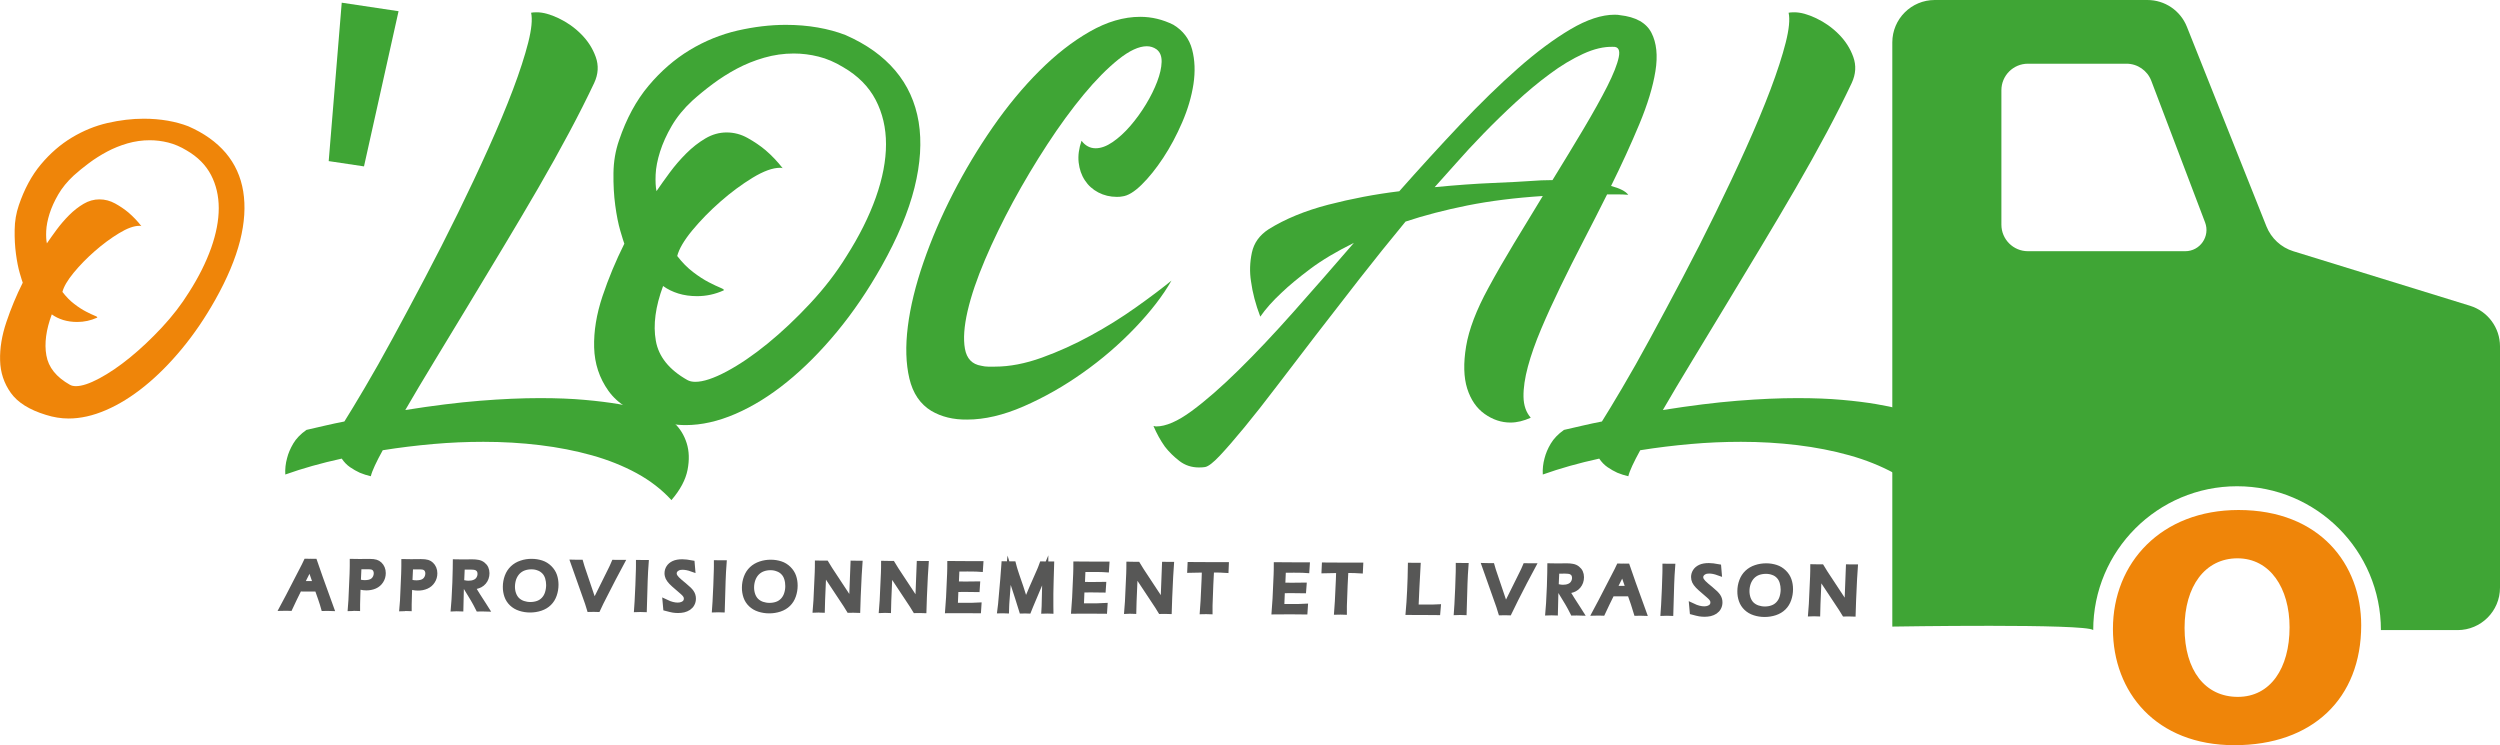 <?xml version="1.0" encoding="UTF-8"?>
<!-- Generator: $$$/GeneralStr/196=Adobe Illustrator 27.6.0, SVG Export Plug-In . SVG Version: 6.00 Build 0)  -->
<svg xmlns="http://www.w3.org/2000/svg" xmlns:xlink="http://www.w3.org/1999/xlink" version="1.1" id="Calque_1" x="0px" y="0px" width="520px" height="155px" viewBox="0 0 520 155" style="enable-background:new 0 0 520 155;" xml:space="preserve">
<style type="text/css">
	.st0{fill:#EF8509;}
	.st1{fill:#3FA535;}
	.st2{fill:#575756;stroke:#575756;stroke-width:1.241;stroke-miterlimit:10;}
</style>
<g>
	<g>
		<path class="st0" d="M44.8,62.31c-2.11,3.76-4.42,7.16-6.94,10.21c-2.52,3.05-5.11,5.65-7.77,7.8c-2.66,2.15-5.34,3.82-8.04,4.98    c-2.7,1.17-5.29,1.75-7.77,1.75c-1.56,0-3.14-0.25-4.74-0.76c-3.44-1.05-5.87-2.58-7.29-4.57c-1.42-1.99-2.17-4.25-2.23-6.77    c-0.07-2.52,0.37-5.18,1.31-7.97c0.94-2.8,2.07-5.52,3.4-8.18c-0.09-0.23-0.3-0.89-0.62-1.99c-0.32-1.1-0.58-2.43-0.79-3.99    c-0.21-1.56-0.3-3.23-0.27-5.02c0.02-1.79,0.31-3.48,0.86-5.09c1.15-3.39,2.68-6.23,4.61-8.53c1.92-2.29,4.07-4.15,6.43-5.57    c2.36-1.42,4.83-2.43,7.42-3.03c2.59-0.59,5.1-0.89,7.53-0.89c1.74,0,3.4,0.14,4.98,0.41c1.58,0.28,3.01,0.67,4.3,1.17    c3.25,1.42,5.84,3.27,7.77,5.53c1.92,2.27,3.14,4.94,3.64,8.01c0.5,3.07,0.29,6.49-0.65,10.24C48.98,53.83,47.27,57.91,44.8,62.31    z M14.55,80.04c0.32,0.18,0.73,0.28,1.24,0.28c1.24,0,2.86-0.54,4.88-1.62c2.02-1.08,4.14-2.52,6.36-4.33    c2.22-1.81,4.43-3.89,6.64-6.26c2.2-2.36,4.08-4.8,5.64-7.32c2.02-3.16,3.55-6.23,4.61-9.21c1.05-2.98,1.58-5.74,1.58-8.28    c0-2.54-0.54-4.85-1.61-6.91c-1.08-2.06-2.76-3.76-5.05-5.09c-1.28-0.78-2.57-1.33-3.85-1.65c-1.28-0.32-2.57-0.48-3.85-0.48    c-1.56,0-3.09,0.22-4.61,0.65c-1.51,0.44-2.93,1.01-4.26,1.72c-1.33,0.71-2.58,1.5-3.75,2.37c-1.17,0.87-2.23,1.74-3.2,2.61    c-1.33,1.24-2.4,2.54-3.2,3.92c-0.8,1.38-1.41,2.72-1.82,4.02c-0.41,1.31-0.64,2.5-0.69,3.58c-0.05,1.08,0,1.94,0.14,2.58    c0.59-0.87,1.28-1.83,2.06-2.89c0.78-1.05,1.64-2.05,2.58-2.99c0.94-0.94,1.94-1.72,2.99-2.34c1.05-0.62,2.15-0.93,3.3-0.93    s2.23,0.29,3.27,0.86c1.03,0.57,1.96,1.2,2.78,1.89c0.96,0.83,1.86,1.76,2.68,2.82c-0.09-0.04-0.23-0.07-0.41-0.07    c-1.15,0-2.57,0.52-4.26,1.55c-1.7,1.03-3.37,2.27-5.02,3.71c-1.65,1.44-3.12,2.95-4.4,4.5c-1.28,1.56-2.06,2.89-2.34,3.99    c0.78,1.01,1.6,1.85,2.47,2.51c0.87,0.67,1.68,1.19,2.44,1.58c0.76,0.39,1.36,0.68,1.82,0.86c0.46,0.18,0.62,0.32,0.48,0.41    c-1.33,0.6-2.71,0.89-4.13,0.89c-1.06,0-2.03-0.14-2.92-0.41c-0.89-0.28-1.68-0.66-2.37-1.17c-1.19,3.21-1.57,6.05-1.13,8.52    C10.07,76.4,11.7,78.44,14.55,80.04z"></path>
		<path class="st1" d="M59.34,98.7c-0.06-1.16,0.06-2.29,0.37-3.4c0.24-0.98,0.67-1.99,1.28-3.03c0.61-1.04,1.53-1.99,2.75-2.85    c1.35-0.31,2.68-0.61,3.99-0.92c1.32-0.31,2.62-0.58,3.9-0.83c1.04-1.65,2.45-3.98,4.22-6.98c1.78-3,3.72-6.44,5.83-10.33    c2.11-3.89,4.35-8.06,6.7-12.53c2.36-4.47,4.65-8.98,6.89-13.54c2.23-4.56,4.35-9.04,6.33-13.45c1.99-4.41,3.69-8.48,5.1-12.21    c1.41-3.73,2.46-6.99,3.17-9.78c0.7-2.78,0.9-4.85,0.6-6.2c0.24-0.06,0.64-0.09,1.19-0.09c1.28,0,2.8,0.41,4.54,1.24    c1.74,0.83,3.31,1.93,4.68,3.31c1.38,1.38,2.39,2.95,3.03,4.73c0.64,1.78,0.54,3.58-0.32,5.42c-1.47,3.12-3.2,6.55-5.19,10.28    c-1.99,3.73-4.15,7.61-6.47,11.61c-2.33,4.01-4.74,8.09-7.25,12.26c-2.51,4.16-4.97,8.25-7.39,12.26    c-2.42,4.01-4.74,7.85-6.98,11.52c-2.23,3.67-4.24,7.04-6.01,10.1c5.75-0.92,10.93-1.56,15.52-1.93s8.75-0.55,12.49-0.55    c3.49,0,6.59,0.12,9.32,0.37c2.72,0.24,5.06,0.54,7.02,0.87c1.96,0.34,3.6,0.67,4.91,1.01c1.32,0.34,2.31,0.6,2.98,0.78    c1.29,0.31,2.53,1.02,3.72,2.16c1.19,1.13,2.05,2.53,2.57,4.18c0.52,1.65,0.58,3.5,0.18,5.55c-0.4,2.05-1.51,4.15-3.35,6.29    c-2.02-2.2-4.44-4.07-7.25-5.6c-2.82-1.53-5.92-2.77-9.32-3.72c-3.4-0.95-6.99-1.65-10.79-2.11c-3.8-0.46-7.71-0.69-11.75-0.69    c-3.49,0-6.98,0.15-10.47,0.46c-3.49,0.31-6.98,0.73-10.47,1.29c-0.67,1.22-1.23,2.29-1.65,3.21c-0.43,0.92-0.7,1.65-0.83,2.2    c-0.79-0.18-1.56-0.43-2.29-0.73c-0.67-0.31-1.35-0.69-2.02-1.15c-0.67-0.46-1.25-1.06-1.74-1.79    C66.87,96.31,62.95,97.41,59.34,98.7z"></path>
		<path class="st1" d="M183.37,55.37c-2.82,5.02-5.91,9.56-9.27,13.63c-3.37,4.07-6.82,7.54-10.37,10.42    c-3.55,2.88-7.13,5.1-10.74,6.66c-3.61,1.56-7.07,2.34-10.37,2.34c-2.08,0-4.19-0.34-6.33-1.01c-4.59-1.41-7.83-3.44-9.73-6.11    c-1.9-2.66-2.89-5.68-2.98-9.04c-0.09-3.36,0.49-6.91,1.74-10.65c1.25-3.73,2.77-7.37,4.54-10.92c-0.12-0.31-0.4-1.19-0.83-2.66    c-0.43-1.47-0.78-3.24-1.06-5.32c-0.28-2.08-0.4-4.31-0.37-6.7c0.03-2.39,0.41-4.65,1.15-6.79c1.53-4.53,3.58-8.32,6.15-11.38    c2.57-3.06,5.43-5.54,8.58-7.44c3.15-1.9,6.46-3.24,9.92-4.04c3.46-0.79,6.81-1.19,10.05-1.19c2.32,0,4.54,0.18,6.65,0.55    c2.11,0.37,4.02,0.89,5.74,1.56c4.35,1.9,7.8,4.36,10.37,7.39c2.57,3.03,4.19,6.6,4.87,10.7c0.67,4.1,0.38,8.66-0.87,13.68    C188.96,44.04,186.68,49.49,183.37,55.37z M142.98,79.05c0.43,0.24,0.98,0.37,1.65,0.37c1.65,0,3.82-0.72,6.52-2.16    c2.69-1.44,5.52-3.36,8.49-5.78c2.97-2.42,5.92-5.2,8.86-8.35c2.94-3.15,5.45-6.41,7.53-9.78c2.69-4.22,4.74-8.32,6.15-12.3    c1.41-3.98,2.11-7.67,2.11-11.06s-0.72-6.47-2.16-9.23c-1.44-2.75-3.69-5.02-6.75-6.79c-1.71-1.04-3.43-1.78-5.14-2.2    c-1.71-0.43-3.43-0.64-5.14-0.64c-2.08,0-4.13,0.29-6.15,0.87c-2.02,0.58-3.92,1.35-5.69,2.29c-1.78,0.95-3.44,2.01-5,3.17    c-1.56,1.16-2.98,2.33-4.27,3.49c-1.78,1.65-3.2,3.4-4.27,5.23c-1.07,1.84-1.88,3.63-2.43,5.37c-0.55,1.74-0.86,3.34-0.92,4.77    c-0.06,1.44,0,2.59,0.18,3.44c0.79-1.16,1.71-2.45,2.75-3.86c1.04-1.41,2.19-2.74,3.44-3.99c1.25-1.25,2.58-2.29,3.99-3.12    c1.41-0.83,2.88-1.24,4.41-1.24c1.53,0,2.98,0.38,4.36,1.15c1.38,0.77,2.62,1.61,3.72,2.53c1.29,1.1,2.48,2.36,3.58,3.76    c-0.12-0.06-0.31-0.09-0.55-0.09c-1.53,0-3.43,0.69-5.69,2.06c-2.26,1.38-4.5,3.03-6.7,4.96c-2.2,1.93-4.16,3.93-5.88,6.01    c-1.71,2.08-2.75,3.86-3.12,5.32c1.04,1.35,2.14,2.46,3.31,3.35c1.16,0.89,2.25,1.59,3.26,2.11c1.01,0.52,1.82,0.9,2.43,1.15    c0.61,0.25,0.83,0.43,0.64,0.55c-1.78,0.8-3.61,1.19-5.51,1.19c-1.41,0-2.71-0.18-3.9-0.55c-1.19-0.37-2.25-0.89-3.17-1.56    c-1.59,4.29-2.1,8.08-1.51,11.38C136.99,74.18,139.18,76.91,142.98,79.05z"></path>
		<path class="st1" d="M193.74,85.48c-2.33-1.41-3.86-3.66-4.59-6.75c-0.73-3.09-0.84-6.7-0.32-10.83    c0.52-4.13,1.61-8.58,3.26-13.36s3.7-9.55,6.15-14.32c2.45-4.77,5.2-9.36,8.26-13.77c3.06-4.41,6.29-8.31,9.69-11.7    c3.4-3.4,6.88-6.12,10.47-8.17c3.58-2.05,7.08-3.08,10.51-3.08c2.39,0,4.68,0.55,6.89,1.65c2.02,1.22,3.32,2.94,3.9,5.14    c0.58,2.2,0.67,4.61,0.28,7.21c-0.4,2.6-1.18,5.25-2.34,7.94c-1.16,2.69-2.48,5.16-3.95,7.39c-1.47,2.23-2.97,4.1-4.5,5.6    c-1.53,1.5-2.88,2.31-4.04,2.43c-0.24,0.06-0.61,0.09-1.1,0.09c-1.41,0-2.69-0.31-3.86-0.92c-1.16-0.61-2.1-1.45-2.8-2.53    c-0.71-1.07-1.13-2.31-1.29-3.72c-0.15-1.41,0.05-2.91,0.6-4.5c0.79,1.04,1.78,1.56,2.94,1.56c1.1,0,2.28-0.43,3.53-1.29    c1.25-0.86,2.48-1.97,3.67-3.35c1.19-1.38,2.28-2.88,3.26-4.5c0.98-1.62,1.76-3.2,2.34-4.73c0.58-1.53,0.89-2.89,0.92-4.09    c0.03-1.19-0.32-2.06-1.06-2.62c-0.61-0.43-1.29-0.64-2.02-0.64c-1.65,0-3.63,0.92-5.92,2.75c-2.29,1.84-4.7,4.27-7.21,7.3    c-2.51,3.03-5.04,6.49-7.57,10.37c-2.54,3.89-4.91,7.86-7.12,11.93c-2.2,4.07-4.15,8.08-5.83,12.03    c-1.68,3.95-2.89,7.51-3.63,10.7c-0.73,3.18-0.92,5.8-0.55,7.85c0.37,2.05,1.5,3.23,3.4,3.53c0.49,0.12,0.96,0.18,1.42,0.18    c0.46,0,0.93,0,1.42,0c3.06,0,6.32-0.63,9.78-1.88c3.46-1.25,6.84-2.78,10.14-4.59c3.31-1.8,6.43-3.75,9.36-5.83    c2.94-2.08,5.42-3.95,7.44-5.6c-1.78,3.12-4.3,6.4-7.57,9.82c-3.28,3.43-6.9,6.55-10.88,9.36c-3.98,2.82-8.08,5.14-12.3,6.98    c-4.22,1.84-8.14,2.75-11.75,2.75C198.3,87.31,195.83,86.7,193.74,85.48z"></path>
		<path class="st1" d="M320.9,40.77c-5.75,0.37-10.99,1.03-15.7,1.97c-4.71,0.95-9,2.07-12.85,3.35c-3.24,3.92-6.44,7.9-9.59,11.93    c-3.15,4.04-6.17,7.93-9.04,11.66c-2.88,3.73-5.57,7.25-8.08,10.56c-2.51,3.3-4.77,6.18-6.79,8.63c-2.02,2.45-3.72,4.41-5.1,5.88    s-2.4,2.26-3.08,2.39c-0.31,0.06-0.73,0.09-1.29,0.09c-1.53,0-2.88-0.44-4.04-1.33c-1.16-0.89-2.17-1.88-3.03-2.98    c-0.92-1.29-1.71-2.73-2.39-4.31c0.12,0,0.21,0.01,0.28,0.04c0.06,0.03,0.15,0.05,0.28,0.05c2.02,0,4.48-1.07,7.39-3.21    c2.91-2.14,6.15-4.97,9.73-8.49c3.58-3.52,7.41-7.57,11.48-12.16c4.07-4.59,8.25-9.36,12.53-14.32c-3.61,1.78-6.64,3.58-9.09,5.42    c-2.45,1.84-4.44,3.49-5.97,4.96c-1.84,1.71-3.31,3.37-4.41,4.96c-0.98-2.57-1.62-5.02-1.93-7.34c-0.31-1.96-0.25-3.95,0.18-5.97    c0.43-2.02,1.59-3.64,3.49-4.87c3.43-2.14,7.56-3.84,12.39-5.1c4.83-1.25,9.76-2.19,14.78-2.8c4.22-4.77,8.43-9.38,12.62-13.82    c4.19-4.44,8.22-8.35,12.07-11.75c3.86-3.4,7.5-6.1,10.92-8.12s6.49-3.03,9.18-3.03c0.49,0,0.86,0.03,1.1,0.09    c3.31,0.37,5.49,1.59,6.56,3.67c1.07,2.08,1.35,4.74,0.83,7.99c-0.52,3.24-1.64,6.92-3.35,11.02c-1.71,4.1-3.67,8.39-5.88,12.85    c1.84,0.49,3.03,1.1,3.58,1.84c-0.73-0.06-1.47-0.09-2.2-0.09c-0.73,0-1.47,0-2.2,0c-1.59,3.18-3.23,6.4-4.91,9.64    c-1.68,3.24-3.27,6.41-4.77,9.5c-1.5,3.09-2.85,6.05-4.04,8.86c-1.19,2.82-2.11,5.42-2.75,7.8s-0.95,4.48-0.92,6.29    c0.03,1.8,0.54,3.26,1.51,4.36c-1.47,0.67-2.88,1.01-4.22,1.01c-1.9,0-3.69-0.6-5.37-1.79c-1.68-1.19-2.89-2.95-3.63-5.28    c-0.73-2.33-0.81-5.25-0.23-8.77c0.58-3.52,2.13-7.57,4.64-12.17c1.59-2.94,3.37-6.03,5.33-9.27    C316.89,47.35,318.88,44.07,320.9,40.77z M298.41,38.93c4.47-0.43,8.49-0.72,12.07-0.87c3.58-0.15,6.2-0.29,7.85-0.41    c0.73-0.06,1.48-0.11,2.25-0.14c0.77-0.03,1.55-0.05,2.34-0.05c2.26-3.67,4.41-7.21,6.43-10.6c2.02-3.4,3.67-6.36,4.96-8.9    c1.28-2.54,2.08-4.56,2.39-6.06c0.31-1.5-0.09-2.22-1.19-2.16c-1.9-0.06-3.98,0.43-6.24,1.47c-2.26,1.04-4.58,2.43-6.93,4.18    c-2.36,1.74-4.71,3.7-7.07,5.88c-2.36,2.17-4.59,4.35-6.7,6.52c-2.11,2.17-4.04,4.25-5.78,6.24    C301.02,36.01,299.57,37.65,298.41,38.93z"></path>
		<path class="st1" d="M320.9,98.7c-0.06-1.16,0.06-2.29,0.37-3.4c0.25-0.98,0.67-1.99,1.29-3.03s1.53-1.99,2.75-2.85    c1.35-0.31,2.68-0.61,3.99-0.92c1.32-0.31,2.62-0.58,3.9-0.83c1.04-1.65,2.45-3.98,4.22-6.98c1.78-3,3.72-6.44,5.83-10.33    c2.11-3.89,4.35-8.06,6.7-12.53c2.36-4.47,4.65-8.98,6.88-13.54s4.35-9.04,6.33-13.45c1.99-4.41,3.69-8.48,5.1-12.21    c1.41-3.73,2.46-6.99,3.17-9.78c0.7-2.78,0.9-4.85,0.6-6.2c0.24-0.06,0.64-0.09,1.19-0.09c1.29,0,2.8,0.41,4.55,1.24    c1.74,0.83,3.31,1.93,4.68,3.31c1.38,1.38,2.39,2.95,3.03,4.73c0.64,1.78,0.53,3.58-0.32,5.42c-1.47,3.12-3.2,6.55-5.19,10.28    c-1.99,3.73-4.15,7.61-6.47,11.61c-2.33,4.01-4.74,8.09-7.25,12.26c-2.51,4.16-4.97,8.25-7.39,12.26    c-2.42,4.01-4.74,7.85-6.98,11.52c-2.23,3.67-4.24,7.04-6.01,10.1c5.75-0.92,10.92-1.56,15.51-1.93    c4.59-0.37,8.75-0.55,12.49-0.55c3.49,0,6.6,0.12,9.32,0.37c2.72,0.24,5.06,0.54,7.02,0.87c1.96,0.34,3.59,0.67,4.91,1.01    c1.32,0.34,2.31,0.6,2.98,0.78c1.28,0.31,2.52,1.02,3.72,2.16c1.19,1.13,2.05,2.53,2.57,4.18c0.52,1.65,0.58,3.5,0.18,5.55    c-0.4,2.05-1.51,4.15-3.35,6.29c-2.02-2.2-4.44-4.07-7.25-5.6c-2.82-1.53-5.92-2.77-9.32-3.72c-3.4-0.95-6.99-1.65-10.79-2.11    c-3.8-0.46-7.71-0.69-11.75-0.69c-3.49,0-6.98,0.15-10.47,0.46c-3.49,0.31-6.98,0.73-10.47,1.29c-0.67,1.22-1.23,2.29-1.65,3.21    c-0.43,0.92-0.7,1.65-0.83,2.2c-0.79-0.18-1.56-0.43-2.29-0.73c-0.67-0.31-1.35-0.69-2.02-1.15c-0.67-0.46-1.25-1.06-1.74-1.79    C328.43,96.31,324.51,97.41,320.9,98.7z"></path>
	</g>
	<path class="st1" d="M513.77,63.6l-36.75-11.34c-2.55-0.79-4.61-2.69-5.6-5.17L454.87,5.56C453.53,2.2,450.28,0,446.66,0h-44.23   c-4.88,0-8.83,3.95-8.83,8.83v79.06v42.44c0,0,40.39-0.67,41.79,0.73c0-16.52,13.4-29.92,29.92-29.92   c16.53,0,29.92,13.4,29.92,29.92h15.94c4.88,0,8.83-3.95,8.83-8.83V72.04C520,68.17,517.47,64.75,513.77,63.6z M454.53,52.25   h-32.72c-3.05,0-5.52-2.47-5.52-5.52V18.77c0-3.05,2.47-5.52,5.52-5.52h20.5c2.29,0,4.35,1.42,5.16,3.56l11.19,29.46   C459.75,49.15,457.62,52.25,454.53,52.25z"></path>
	<g>
		<path class="st2" d="M58.78,126.43l1.29-2.42l3.29-6.37l0.38-0.8l0.82,0.01c0.25,0,0.53,0,0.82,0l1.2,3.45l2.23,6.17l-0.67-0.02    c-0.13,0-0.38,0-0.75,0.01c-0.12-0.45-0.33-1.1-0.62-1.96c-0.29-0.85-0.53-1.55-0.73-2.08l-3.85-0.01l-1.03,2.1l-0.91,1.93    l-0.72-0.02C59.42,126.42,59.17,126.42,58.78,126.43z M62.61,121.48l3.16,0.01l-1.29-3.73L62.61,121.48z"></path>
		<path class="st2" d="M72.97,126.48l0.12-1.6l0.24-5.5l0.03-1.18c0.01-0.19,0.01-0.37,0.01-0.56l0-0.77    c0.59,0.01,1.06,0.02,1.43,0.02c0.22,0,0.56,0,1.01-0.01c0.45-0.01,0.8-0.01,1.02-0.01c0.6,0,1.04,0.05,1.32,0.14    c0.29,0.09,0.54,0.23,0.76,0.44c0.22,0.2,0.39,0.46,0.52,0.76c0.13,0.3,0.19,0.63,0.19,0.99c0,0.59-0.15,1.12-0.46,1.59    c-0.3,0.47-0.71,0.82-1.23,1.05c-0.52,0.23-1.1,0.34-1.74,0.34c-0.34,0-0.71-0.04-1.13-0.12c-0.07-0.32-0.15-0.62-0.24-0.88    c0.37,0.07,0.72,0.11,1.07,0.11c0.34,0,0.66-0.04,0.97-0.11c0.31-0.08,0.57-0.2,0.79-0.38c0.22-0.18,0.39-0.41,0.52-0.68    c0.12-0.27,0.19-0.56,0.19-0.87c0-0.24-0.04-0.46-0.13-0.67c-0.09-0.2-0.21-0.37-0.37-0.49c-0.16-0.12-0.33-0.2-0.53-0.24    c-0.2-0.04-0.49-0.07-0.87-0.07l-0.59,0l-0.74,0.01l-0.55-0.01c-0.06,1.03-0.1,1.96-0.13,2.8l-0.11,2.89    c-0.04,1.1-0.06,1.83-0.06,2.2l0,0.79l-0.66-0.02C73.57,126.47,73.34,126.47,72.97,126.48z"></path>
		<path class="st2" d="M83.69,126.52l0.13-1.6l0.24-5.5l0.03-1.18c0.01-0.19,0.01-0.37,0.01-0.56l0-0.77    c0.59,0.01,1.06,0.02,1.43,0.02c0.22,0,0.56,0,1.01-0.01c0.46-0.01,0.8-0.01,1.02-0.01c0.6,0,1.04,0.05,1.32,0.14    c0.29,0.09,0.54,0.23,0.76,0.44c0.22,0.2,0.39,0.46,0.52,0.76c0.13,0.3,0.19,0.63,0.19,0.99c0,0.59-0.15,1.12-0.46,1.59    c-0.3,0.47-0.71,0.82-1.23,1.05c-0.52,0.23-1.1,0.35-1.74,0.34c-0.34,0-0.71-0.04-1.13-0.12c-0.07-0.32-0.15-0.62-0.24-0.88    c0.37,0.07,0.72,0.11,1.07,0.11c0.34,0,0.66-0.04,0.97-0.11c0.31-0.08,0.57-0.2,0.79-0.38c0.22-0.18,0.39-0.41,0.52-0.68    c0.12-0.27,0.19-0.56,0.19-0.87c0-0.24-0.04-0.46-0.13-0.67c-0.09-0.2-0.21-0.37-0.37-0.49c-0.16-0.12-0.33-0.2-0.53-0.25    c-0.2-0.04-0.49-0.07-0.87-0.07l-0.59,0l-0.74,0.01l-0.55-0.01c-0.06,1.03-0.1,1.96-0.13,2.8l-0.11,2.89    c-0.04,1.1-0.06,1.83-0.06,2.2l0,0.79l-0.66-0.02C84.29,126.51,84.06,126.51,83.69,126.52z"></path>
		<path class="st2" d="M94.39,126.56l0.15-1.89l0.17-3.5l0.08-2.94c0.01-0.59,0.02-1.02,0.02-1.27c0.56,0.01,1.03,0.02,1.4,0.02    c0.32,0,0.67,0,1.06-0.01c0.39-0.01,0.71-0.01,0.95-0.01c0.44,0,0.83,0.03,1.19,0.1c0.36,0.06,0.68,0.2,0.96,0.42    c0.28,0.22,0.49,0.47,0.62,0.76c0.13,0.29,0.2,0.62,0.2,0.98c0,0.35-0.05,0.68-0.16,0.98c-0.11,0.3-0.26,0.57-0.47,0.81    c-0.2,0.24-0.45,0.44-0.73,0.59c-0.22,0.12-0.49,0.21-0.81,0.29c-0.22,0.04-0.51,0.09-0.89,0.13l1.23,1.98l1.27,1.97    c0.09,0.14,0.22,0.34,0.39,0.61c-0.36-0.01-0.61-0.02-0.73-0.02c-0.13,0-0.38,0-0.75,0.01l-0.5-0.97    c-0.1-0.19-0.21-0.37-0.31-0.56c-0.1-0.18-0.22-0.38-0.34-0.59l-1.58-2.6c-0.07-0.1-0.17-0.28-0.32-0.54    c0.36,0.07,0.68,0.1,0.96,0.1c0.47,0,0.9-0.07,1.28-0.23c0.38-0.15,0.68-0.39,0.89-0.72c0.21-0.33,0.32-0.69,0.32-1.09    c0-0.22-0.03-0.42-0.1-0.6c-0.06-0.19-0.17-0.34-0.31-0.47c-0.14-0.13-0.28-0.22-0.42-0.28c-0.14-0.06-0.32-0.1-0.54-0.13    c-0.22-0.03-0.45-0.04-0.69-0.04l-1,0.01c-0.43,0-0.71-0.01-0.82-0.01c-0.16,3.15-0.26,6.05-0.3,8.7l-0.69-0.02    C94.98,126.55,94.75,126.55,94.39,126.56z"></path>
		<path class="st2" d="M110.61,116.86c0.7,0,1.35,0.11,1.98,0.31c0.62,0.2,1.17,0.54,1.65,1.01c0.47,0.47,0.81,0.99,1.01,1.57    c0.2,0.58,0.3,1.2,0.3,1.88c0,0.72-0.12,1.42-0.35,2.08c-0.23,0.67-0.58,1.23-1.05,1.69c-0.47,0.46-1.05,0.81-1.74,1.04    s-1.41,0.34-2.16,0.34c-0.72,0-1.41-0.11-2.06-0.32c-0.66-0.21-1.22-0.54-1.68-0.98c-0.46-0.44-0.8-0.96-1-1.55    c-0.2-0.59-0.31-1.22-0.3-1.89c0-0.73,0.13-1.43,0.38-2.11c0.25-0.67,0.62-1.24,1.11-1.7c0.49-0.46,1.07-0.81,1.76-1.03    C109.14,116.96,109.86,116.85,110.61,116.86z M110.53,117.8c-0.56,0-1.1,0.09-1.6,0.27c-0.5,0.18-0.94,0.47-1.32,0.86    c-0.37,0.4-0.65,0.87-0.84,1.4c-0.18,0.54-0.27,1.1-0.28,1.69c0,0.54,0.08,1.07,0.26,1.57c0.18,0.5,0.44,0.92,0.78,1.25    c0.35,0.33,0.76,0.58,1.25,0.75c0.49,0.16,0.99,0.25,1.53,0.25c0.55,0,1.07-0.08,1.56-0.25c0.5-0.17,0.92-0.45,1.28-0.82    c0.36-0.38,0.63-0.83,0.8-1.37c0.17-0.53,0.26-1.09,0.27-1.68c0-0.55-0.08-1.08-0.23-1.59c-0.16-0.5-0.4-0.94-0.75-1.29    s-0.75-0.62-1.23-0.78C111.56,117.88,111.06,117.8,110.53,117.8z"></path>
		<path class="st2" d="M122.67,126.66l-0.38-1.23l-2.97-8.39c0.32,0.01,0.57,0.01,0.74,0.01l0.66,0l0.22,0.76    c0.05,0.16,0.11,0.33,0.16,0.49l2.48,7.33l3.61-7.28c0.08-0.16,0.16-0.33,0.24-0.5c0.08-0.17,0.19-0.43,0.34-0.78    c0.34,0.01,0.58,0.01,0.73,0.01l0.7,0c-0.44,0.8-1.01,1.87-1.7,3.22l-1.83,3.57c-0.54,1.03-1,1.97-1.38,2.8    c-0.33-0.01-0.59-0.02-0.79-0.02C123.3,126.65,123.03,126.65,122.67,126.66z"></path>
		<path class="st2" d="M132.51,126.7l0.11-1.62l0.16-3.37l0.11-3.32c0-0.19,0.01-0.38,0.01-0.58l0-0.72l0.72,0.01l0.68,0    c-0.09,1.17-0.16,2.4-0.2,3.67c-0.08,2.05-0.14,4.02-0.18,5.93l-0.66-0.02C133.17,126.69,132.92,126.69,132.51,126.7z"></path>
		<path class="st2" d="M138.58,126.47c-0.02-0.45-0.05-0.83-0.09-1.16c0.5,0.24,0.94,0.4,1.34,0.5c0.4,0.1,0.78,0.15,1.14,0.15    c0.35,0,0.68-0.06,0.98-0.18c0.3-0.12,0.53-0.29,0.68-0.51c0.16-0.22,0.23-0.47,0.23-0.75c0-0.16-0.02-0.32-0.08-0.46    c-0.05-0.14-0.13-0.29-0.25-0.44c-0.11-0.15-0.31-0.35-0.6-0.6c-0.28-0.25-0.68-0.6-1.2-1.04l-0.52-0.45    c-0.2-0.17-0.37-0.34-0.53-0.51c-0.16-0.17-0.29-0.33-0.4-0.48c-0.11-0.15-0.19-0.29-0.25-0.42c-0.06-0.13-0.1-0.26-0.14-0.42    s-0.05-0.31-0.05-0.47c0-0.4,0.11-0.78,0.33-1.13c0.22-0.35,0.55-0.63,1-0.84c0.44-0.21,1.03-0.31,1.76-0.31    c0.52,0,1.16,0.08,1.92,0.22c0.01,0.3,0.04,0.67,0.09,1.11c-0.72-0.26-1.37-0.38-1.96-0.39c-0.4,0-0.74,0.06-1.02,0.2    c-0.27,0.13-0.48,0.3-0.62,0.51c-0.14,0.21-0.21,0.42-0.21,0.64c0,0.13,0.02,0.26,0.05,0.39c0.04,0.12,0.09,0.24,0.17,0.36    c0.11,0.16,0.24,0.33,0.4,0.5c0.16,0.17,0.38,0.37,0.66,0.61c0.07,0.06,0.34,0.28,0.8,0.66c0.47,0.39,0.8,0.69,1.02,0.9    s0.38,0.41,0.51,0.59c0.13,0.18,0.22,0.38,0.29,0.59c0.07,0.21,0.1,0.43,0.1,0.68c0,0.38-0.08,0.72-0.25,1.04    c-0.16,0.32-0.4,0.57-0.7,0.78c-0.3,0.2-0.64,0.34-1.01,0.43c-0.37,0.08-0.76,0.12-1.16,0.12c-0.32,0-0.66-0.03-1-0.08    C139.71,126.76,139.22,126.64,138.58,126.47z"></path>
		<path class="st2" d="M148.72,126.76l0.11-1.62l0.16-3.37l0.11-3.32c0-0.19,0.01-0.38,0.01-0.58l0-0.72l0.72,0.01l0.68,0    c-0.09,1.17-0.16,2.4-0.2,3.67c-0.08,2.05-0.14,4.02-0.18,5.93l-0.66-0.02C149.38,126.75,149.13,126.75,148.72,126.76z"></path>
		<path class="st2" d="M160.35,117.04c0.69,0,1.35,0.11,1.98,0.31c0.62,0.2,1.17,0.54,1.65,1.01c0.47,0.47,0.81,0.99,1.01,1.57    c0.2,0.58,0.3,1.2,0.3,1.88c0,0.72-0.12,1.42-0.35,2.08c-0.23,0.67-0.58,1.23-1.05,1.69c-0.47,0.46-1.05,0.81-1.74,1.04    c-0.69,0.23-1.41,0.34-2.16,0.34c-0.72,0-1.41-0.11-2.07-0.32c-0.66-0.21-1.22-0.54-1.68-0.98c-0.46-0.44-0.8-0.96-1-1.55    c-0.2-0.59-0.31-1.22-0.3-1.89c0-0.73,0.13-1.43,0.38-2.11c0.25-0.67,0.62-1.24,1.11-1.7c0.49-0.46,1.08-0.8,1.76-1.03    S159.6,117.03,160.35,117.04z M160.27,117.98c-0.56,0-1.1,0.09-1.6,0.27c-0.5,0.18-0.94,0.47-1.32,0.86    c-0.38,0.4-0.65,0.87-0.84,1.4c-0.18,0.54-0.28,1.1-0.28,1.69c0,0.54,0.09,1.07,0.26,1.57c0.18,0.5,0.44,0.92,0.78,1.25    c0.35,0.33,0.76,0.58,1.25,0.75c0.49,0.16,1,0.25,1.53,0.25c0.54,0,1.06-0.08,1.56-0.25c0.5-0.17,0.92-0.45,1.28-0.82    c0.36-0.38,0.63-0.83,0.8-1.36c0.18-0.53,0.27-1.09,0.27-1.68c0-0.55-0.07-1.08-0.23-1.59c-0.16-0.51-0.4-0.94-0.75-1.29    c-0.34-0.36-0.75-0.62-1.23-0.78C161.3,118.07,160.8,117.98,160.27,117.98z"></path>
		<path class="st2" d="M169.67,126.83l0.15-1.96l0.26-5.72l0.03-1.11c0.01-0.35,0.01-0.63,0.01-0.82c0.35,0.01,0.64,0.01,0.88,0.01    c0.19,0,0.46,0,0.81,0l0.76,1.24l4.63,7.03l0.32-8.26l0.63,0.01l0.62,0l-0.16,2.46l-0.2,4.34l-0.09,2.8    c-0.28-0.01-0.55-0.02-0.82-0.02c-0.24,0-0.53,0-0.85,0.01l-0.64-1.04l-4.74-7.16c-0.02,0.26-0.04,0.67-0.06,1.24l-0.21,4.98    l-0.05,1.96c-0.31-0.01-0.51-0.02-0.61-0.02C170.25,126.82,170.03,126.83,169.67,126.83z"></path>
		<path class="st2" d="M183.44,126.89l0.15-1.96l0.26-5.72l0.03-1.11c0.01-0.35,0.01-0.63,0.01-0.82c0.35,0.01,0.64,0.01,0.88,0.01    c0.19,0,0.46,0,0.81,0l0.76,1.24l4.63,7.03l0.32-8.26l0.63,0.01l0.62,0l-0.16,2.46l-0.2,4.34l-0.09,2.8    c-0.28-0.01-0.55-0.02-0.82-0.02c-0.24,0-0.53,0-0.85,0.01l-0.64-1.04l-4.74-7.16c-0.02,0.26-0.04,0.67-0.06,1.24l-0.21,4.98    l-0.05,1.96c-0.31-0.01-0.51-0.02-0.61-0.02C184.01,126.87,183.8,126.88,183.44,126.89z"></path>
		<path class="st2" d="M197.21,126.93l0.19-2.65l0.22-4.95l0.03-1.08c0-0.27,0.01-0.59,0.01-0.94c1.06,0.01,2.15,0.01,3.26,0.02    l2.25,0l0.72,0c-0.03,0.33-0.06,0.66-0.07,0.99l-0.63-0.04c-0.16-0.01-0.42-0.02-0.8-0.02c-0.38-0.01-0.75-0.01-1.12-0.01    c-1.11,0-1.88,0-2.32,0.01l-0.14,3.29c0.72,0.02,1.37,0.03,1.94,0.03c0.63,0,1.44,0,2.46-0.02c-0.03,0.33-0.06,0.65-0.07,0.97    l-2.42-0.03c-0.47,0-1.13,0-1.98,0.02l-0.14,3.48l0.73,0.01c1.33,0,2.21,0,2.64,0c0.43-0.01,0.94-0.03,1.53-0.06    c-0.03,0.35-0.06,0.68-0.07,0.99c-1.13-0.01-2.09-0.02-2.86-0.02L197.21,126.93z"></path>
		<path class="st2" d="M208.06,126.97l0.16-1.3l0.46-5.24l0.23-3.06c0.36,0.01,0.67,0.01,0.93,0.01c0.24,0,0.54,0,0.88,0l0.16,0.61    c0.05,0.16,0.1,0.36,0.17,0.58c0.07,0.22,0.19,0.59,0.36,1.11l0.86,2.5l1.07,3.35l1.41-3.34l1.61-3.66    c0.06-0.13,0.11-0.27,0.17-0.42c0.05-0.15,0.14-0.39,0.26-0.71c0.31,0.01,0.62,0.01,0.95,0.01c0.26,0,0.56,0,0.9,0l-0.1,3.36    l-0.05,2.2c0,0.21-0.01,0.41-0.01,0.62l0,1.61l0,0.91c0,0.1,0,0.41,0.01,0.91c-0.31-0.01-0.52-0.02-0.62-0.02    c-0.15,0-0.36,0-0.64,0.01l0.05-0.89l0.12-5.07c0.02-0.57,0.03-1.2,0.03-1.89l0-0.58l-3.12,7.4l-0.41,1.02    c-0.31-0.01-0.52-0.02-0.64-0.02c-0.15,0-0.37,0-0.68,0.01l-0.83-2.66l-0.85-2.61l-0.85-2.52c-0.04-0.11-0.1-0.32-0.19-0.61    l-0.09,0.82l-0.45,6.05c-0.01,0.2-0.02,0.4-0.03,0.6c-0.01,0.2-0.02,0.51-0.03,0.91l-0.59-0.02    C208.57,126.96,208.37,126.97,208.06,126.97z"></path>
		<path class="st2" d="M223.43,127.03l0.19-2.65l0.22-4.95l0.03-1.08c0.01-0.27,0.01-0.59,0.01-0.94c1.06,0.01,2.15,0.01,3.26,0.02    l2.25,0l0.72,0c-0.03,0.33-0.06,0.66-0.07,0.99l-0.63-0.04c-0.16-0.01-0.42-0.02-0.8-0.02c-0.38-0.01-0.75-0.01-1.12-0.01    c-1.11,0-1.88,0-2.32,0.01l-0.14,3.29c0.72,0.02,1.37,0.03,1.94,0.03c0.62,0,1.44,0,2.46-0.02c-0.03,0.33-0.06,0.65-0.07,0.97    l-2.42-0.03c-0.47,0-1.13,0-1.98,0.02l-0.14,3.48l0.73,0.01c1.33,0,2.21,0,2.65,0c0.43-0.01,0.94-0.03,1.52-0.06    c-0.03,0.35-0.06,0.68-0.07,0.99c-1.13-0.01-2.09-0.02-2.86-0.02L223.43,127.03z"></path>
		<path class="st2" d="M234.46,127.07l0.15-1.96l0.26-5.72l0.03-1.11c0.01-0.35,0.01-0.63,0.01-0.82c0.35,0.01,0.64,0.01,0.88,0.01    c0.19,0,0.46,0,0.81,0l0.76,1.24l4.63,7.03l0.32-8.26l0.63,0.01l0.62,0l-0.16,2.46l-0.2,4.34l-0.09,2.8    c-0.28-0.01-0.55-0.02-0.82-0.02c-0.24,0-0.53,0-0.85,0.01l-0.64-1.04l-4.74-7.16c-0.02,0.26-0.04,0.67-0.06,1.24l-0.21,4.98    l-0.05,1.96c-0.31-0.01-0.51-0.02-0.61-0.02C235.04,127.06,234.82,127.06,234.46,127.07z"></path>
		<path class="st2" d="M250.19,127.13l0.15-2.15l0.21-4.46l0.07-2.06c-1.15,0-2.15,0.02-3.02,0.05c0.03-0.38,0.05-0.71,0.05-0.99    c1.19,0.01,2.48,0.02,3.86,0.02l2.25,0l1.19,0c-0.03,0.42-0.05,0.75-0.05,0.99c-0.73-0.05-1.53-0.07-2.41-0.07l-0.58,0l-0.16,3.12    l-0.16,4.39l0,1.17l-0.68-0.02C250.85,127.12,250.61,127.12,250.19,127.13z"></path>
		<path class="st2" d="M265.12,127.18l0.19-2.65l0.22-4.95l0.03-1.08c0-0.27,0.01-0.58,0.01-0.94c1.06,0.01,2.15,0.02,3.26,0.02    l2.24,0l0.72,0c-0.03,0.33-0.06,0.65-0.07,0.99l-0.63-0.04c-0.16-0.01-0.42-0.02-0.8-0.02s-0.75-0.01-1.12-0.01    c-1.11,0-1.88,0-2.32,0.01l-0.14,3.29c0.72,0.02,1.37,0.03,1.94,0.03c0.62,0,1.44,0,2.46-0.02c-0.04,0.33-0.06,0.65-0.07,0.97    l-2.42-0.03c-0.47,0-1.13,0-1.98,0.02l-0.14,3.48l0.73,0.01c1.33,0,2.21,0,2.64,0c0.43-0.01,0.94-0.03,1.53-0.06    c-0.03,0.35-0.06,0.68-0.07,0.99c-1.13-0.01-2.09-0.02-2.86-0.03L265.12,127.18z"></path>
		<path class="st2" d="M278.12,127.23l0.15-2.15l0.21-4.46l0.07-2.06c-1.15,0-2.16,0.02-3.02,0.05c0.03-0.38,0.05-0.71,0.05-0.99    c1.19,0.01,2.48,0.02,3.86,0.02l2.25,0l1.2,0c-0.04,0.42-0.05,0.75-0.05,0.99c-0.73-0.05-1.53-0.07-2.41-0.07l-0.58,0l-0.16,3.12    l-0.16,4.39l0,1.17l-0.68-0.02C278.77,127.22,278.53,127.22,278.12,127.23z"></path>
		<path class="st2" d="M293.01,127.29c0.11-1.21,0.21-2.69,0.29-4.44c0.08-1.75,0.14-3.47,0.16-5.17c0.32,0.01,0.57,0.01,0.74,0.01    l0.66,0l-0.24,4.46l-0.19,4.21l1.34,0.01c1,0,1.7,0,2.1,0c0.41,0,0.8-0.02,1.18-0.04c-0.03,0.3-0.05,0.63-0.08,0.99    c-1.06-0.01-2.01-0.02-2.82-0.02L293.01,127.29z"></path>
		<path class="st2" d="M303.03,127.32l0.11-1.62l0.16-3.37l0.11-3.32c0-0.19,0.01-0.38,0.01-0.58l0-0.72l0.72,0.01l0.68,0    c-0.09,1.17-0.16,2.4-0.2,3.67c-0.08,2.05-0.14,4.02-0.18,5.93l-0.66-0.02C303.69,127.31,303.44,127.31,303.03,127.32z"></path>
		<path class="st2" d="M312.23,127.36l-0.38-1.23l-2.97-8.39c0.32,0.01,0.57,0.01,0.74,0.01l0.66,0l0.22,0.76    c0.05,0.16,0.1,0.33,0.16,0.49l2.48,7.33l3.61-7.28c0.08-0.16,0.16-0.33,0.24-0.5c0.08-0.17,0.19-0.43,0.34-0.78    c0.34,0.01,0.58,0.01,0.73,0.01l0.7,0c-0.44,0.8-1.01,1.87-1.7,3.22l-1.83,3.57c-0.53,1.03-0.99,1.97-1.38,2.8    c-0.33-0.01-0.6-0.02-0.79-0.02C312.86,127.34,312.58,127.35,312.23,127.36z"></path>
		<path class="st2" d="M322.05,127.39l0.15-1.89l0.17-3.5l0.08-2.94c0.01-0.59,0.02-1.02,0.02-1.27c0.56,0.01,1.03,0.02,1.4,0.02    c0.32,0,0.67,0,1.06-0.01c0.39-0.01,0.71-0.01,0.95-0.01c0.44,0,0.83,0.03,1.19,0.1c0.36,0.06,0.68,0.2,0.96,0.42    c0.28,0.22,0.49,0.47,0.62,0.76c0.13,0.29,0.2,0.62,0.2,0.98c0,0.35-0.05,0.68-0.16,0.98c-0.11,0.3-0.26,0.57-0.47,0.82    s-0.45,0.44-0.73,0.59c-0.22,0.12-0.49,0.21-0.81,0.29c-0.22,0.05-0.51,0.09-0.89,0.13l1.23,1.98l1.27,1.97    c0.09,0.14,0.22,0.34,0.39,0.61c-0.36-0.01-0.61-0.02-0.73-0.02c-0.13,0-0.38,0-0.75,0.01l-0.5-0.97    c-0.1-0.19-0.21-0.37-0.31-0.56c-0.1-0.18-0.22-0.38-0.34-0.59l-1.58-2.6c-0.07-0.1-0.17-0.28-0.32-0.54    c0.36,0.07,0.68,0.1,0.96,0.1c0.47,0,0.9-0.07,1.28-0.23c0.38-0.15,0.68-0.39,0.89-0.72c0.21-0.33,0.32-0.69,0.32-1.09    c0-0.22-0.03-0.42-0.1-0.6c-0.06-0.19-0.17-0.34-0.31-0.47c-0.14-0.13-0.28-0.22-0.42-0.28c-0.14-0.06-0.32-0.1-0.54-0.13    c-0.22-0.03-0.45-0.04-0.69-0.04l-1,0.01c-0.43,0-0.71,0-0.82-0.01c-0.16,3.15-0.26,6.05-0.3,8.7l-0.69-0.02    C322.63,127.38,322.4,127.38,322.05,127.39z"></path>
		<path class="st2" d="M331.82,127.43l1.29-2.42l3.29-6.37l0.38-0.8l0.82,0.01c0.25,0,0.53,0,0.82,0l1.2,3.45l2.23,6.17l-0.67-0.02    c-0.13,0-0.38,0-0.75,0.01c-0.13-0.45-0.33-1.1-0.62-1.96c-0.29-0.86-0.53-1.55-0.73-2.08l-3.85-0.01l-1.03,2.1l-0.91,1.93    l-0.72-0.02C332.46,127.41,332.21,127.42,331.82,127.43z M335.65,122.48l3.16,0.01l-1.29-3.73L335.65,122.48z"></path>
		<path class="st2" d="M346.02,127.48l0.11-1.62l0.16-3.37l0.11-3.32c0-0.19,0.01-0.39,0.01-0.58l0-0.72l0.72,0.01l0.68,0    c-0.09,1.17-0.16,2.4-0.2,3.67c-0.08,2.05-0.14,4.02-0.18,5.93l-0.66-0.02C346.68,127.47,346.43,127.47,346.02,127.48z"></path>
		<path class="st2" d="M352.1,127.25c-0.02-0.45-0.05-0.83-0.09-1.16c0.5,0.24,0.94,0.4,1.34,0.5c0.4,0.1,0.78,0.15,1.14,0.15    c0.35,0,0.68-0.06,0.98-0.18c0.3-0.12,0.53-0.29,0.68-0.5c0.16-0.22,0.23-0.47,0.23-0.75c0-0.16-0.02-0.32-0.08-0.46    c-0.05-0.14-0.13-0.29-0.25-0.44c-0.11-0.15-0.31-0.35-0.6-0.6c-0.28-0.25-0.68-0.6-1.2-1.04l-0.52-0.45    c-0.2-0.17-0.37-0.34-0.53-0.51c-0.16-0.17-0.29-0.33-0.4-0.48s-0.19-0.29-0.25-0.42c-0.06-0.12-0.1-0.26-0.14-0.42    c-0.03-0.15-0.05-0.31-0.05-0.47c0-0.4,0.11-0.78,0.33-1.13s0.55-0.63,1-0.84c0.44-0.21,1.03-0.31,1.76-0.31    c0.52,0,1.16,0.08,1.92,0.22c0.01,0.3,0.04,0.67,0.09,1.11c-0.72-0.26-1.37-0.39-1.96-0.39c-0.4,0-0.74,0.06-1.02,0.2    c-0.27,0.13-0.48,0.3-0.62,0.51c-0.14,0.21-0.21,0.42-0.21,0.64c0,0.13,0.02,0.26,0.05,0.38c0.04,0.12,0.09,0.24,0.17,0.36    c0.11,0.17,0.24,0.33,0.4,0.5c0.16,0.17,0.38,0.37,0.66,0.61c0.07,0.06,0.34,0.28,0.8,0.66c0.47,0.39,0.8,0.69,1.02,0.9    c0.21,0.21,0.38,0.41,0.51,0.59c0.13,0.18,0.22,0.38,0.29,0.59c0.07,0.21,0.1,0.43,0.1,0.68c0,0.38-0.08,0.72-0.25,1.04    c-0.16,0.32-0.4,0.57-0.7,0.78c-0.3,0.2-0.64,0.34-1.01,0.43c-0.37,0.08-0.76,0.12-1.16,0.12c-0.32,0-0.66-0.03-1-0.08    C353.23,127.54,352.73,127.42,352.1,127.25z"></path>
		<path class="st2" d="M367.39,117.79c0.69,0,1.35,0.11,1.98,0.31c0.62,0.2,1.17,0.54,1.65,1.01c0.48,0.47,0.81,0.99,1.01,1.57    c0.2,0.58,0.3,1.2,0.3,1.88c0,0.72-0.12,1.42-0.35,2.08c-0.23,0.67-0.58,1.23-1.05,1.69c-0.47,0.46-1.05,0.81-1.74,1.04    c-0.69,0.23-1.41,0.34-2.16,0.34c-0.72,0-1.41-0.11-2.06-0.32c-0.66-0.21-1.22-0.54-1.68-0.98c-0.46-0.44-0.8-0.96-1-1.55    c-0.21-0.59-0.31-1.22-0.3-1.89c0-0.73,0.13-1.44,0.38-2.11c0.25-0.67,0.62-1.24,1.11-1.7c0.49-0.46,1.08-0.81,1.76-1.03    C365.92,117.9,366.64,117.79,367.39,117.79z M367.31,118.74c-0.56,0-1.1,0.09-1.6,0.26c-0.5,0.18-0.94,0.47-1.32,0.86    c-0.37,0.4-0.65,0.87-0.84,1.4c-0.18,0.54-0.28,1.1-0.28,1.69c0,0.54,0.09,1.07,0.26,1.57c0.18,0.5,0.44,0.92,0.78,1.25    c0.35,0.33,0.76,0.58,1.25,0.75c0.49,0.16,0.99,0.25,1.53,0.25c0.54,0,1.07-0.08,1.56-0.26c0.5-0.17,0.92-0.44,1.28-0.82    c0.36-0.38,0.63-0.83,0.8-1.36c0.17-0.53,0.26-1.09,0.27-1.68c0-0.55-0.08-1.08-0.23-1.59c-0.16-0.51-0.4-0.94-0.75-1.29    c-0.34-0.36-0.75-0.62-1.23-0.78C368.34,118.82,367.84,118.74,367.31,118.74z"></path>
		<path class="st2" d="M376.71,127.59l0.15-1.96l0.26-5.71l0.03-1.11c0.01-0.35,0.01-0.63,0.01-0.82c0.35,0.01,0.64,0.01,0.88,0.01    c0.19,0,0.46,0,0.81,0l0.76,1.24l4.63,7.03l0.32-8.26l0.63,0.01l0.62,0l-0.16,2.46l-0.2,4.34l-0.09,2.8    c-0.28-0.01-0.55-0.02-0.82-0.02c-0.24,0-0.53,0-0.85,0.01l-0.64-1.04l-4.74-7.16c-0.02,0.26-0.04,0.68-0.06,1.24l-0.21,4.98    l-0.05,1.96c-0.31-0.01-0.51-0.02-0.61-0.02C377.29,127.58,377.07,127.58,376.71,127.59z"></path>
	</g>
	<g>
		<path class="st1" d="M82.9,2.33l-7.19,32.28l-7.34-1.1l2.71-32.95L82.9,2.33z"></path>
	</g>
	<g>
		<path class="st0" d="M491.13,130.05c0,15.25-10.14,24.95-26.37,24.95c-16.3,0-25.27-11.03-25.27-24.18    c0-13.77,10.06-24.74,26.13-24.74C482.55,106.09,491.13,117.4,491.13,130.05z M454.39,130.61c0,8.85,4.29,14.34,11.08,14.34    c6.79,0,10.76-5.97,10.76-14.48c0-8.15-4.06-14.34-10.84-14.34C458.68,116.14,454.39,121.9,454.39,130.61z"></path>
	</g>
</g>
</svg>
